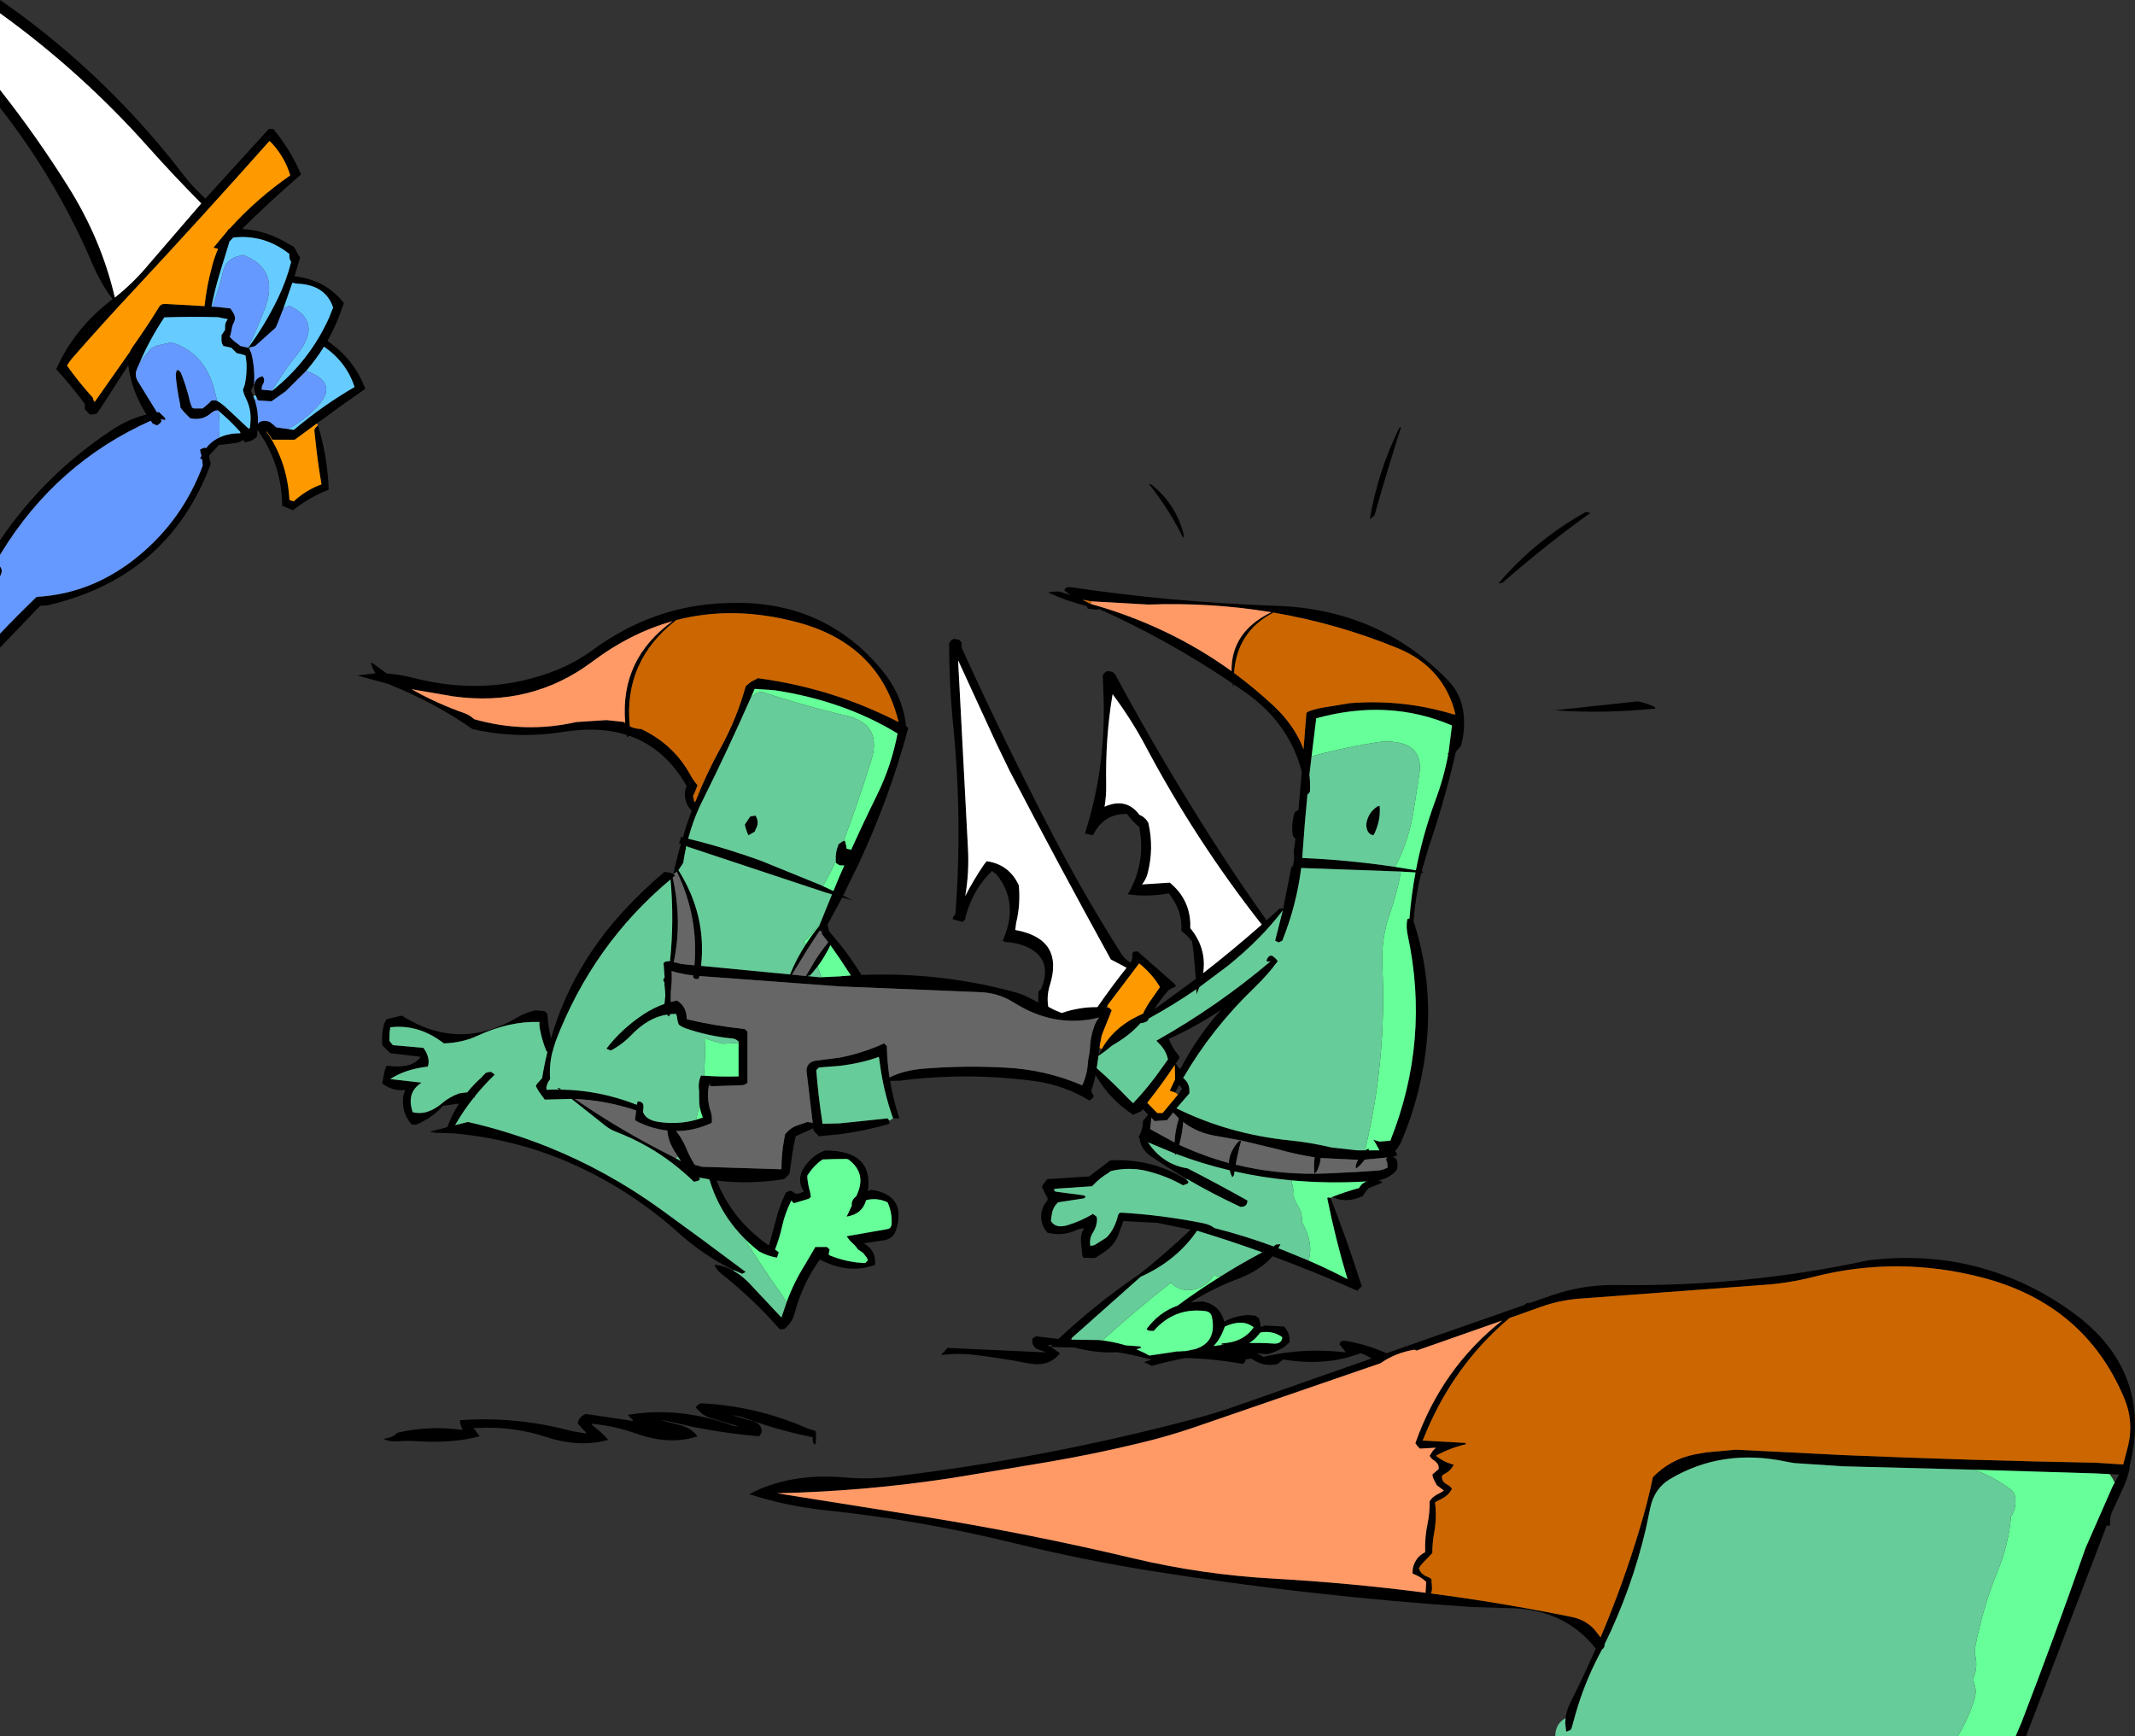 <?xml version="1.0" encoding="UTF-8" standalone="no"?>
<svg xmlns:xlink="http://www.w3.org/1999/xlink" height="486.05px" width="597.65px" xmlns="http://www.w3.org/2000/svg">
  <rect width="100%" height="100%" fill="#333333" stroke="none"/>
  <g transform="matrix(1.0, 0.0, 0.0, 1.0, 3.0, 1.1)">
    <path d="M-3.0 2.6 L-3.0 -1.1 Q2.0 2.3 6.8 6.05 30.3 24.3 48.3 47.8 50.5 50.7 53.2 53.25 L54.5 54.5 72.25 35.0 73.0 35.0 73.5 35.0 Q78.05 40.5 80.95 47.0 L81.25 47.75 Q72.85 55.0 64.75 63.0 71.65 63.4 77.8 67.2 L79.25 68.0 79.7 68.75 80.5 70.25 81.0 71.0 79.45 76.25 79.5 76.25 Q87.8 77.25 92.7 83.05 L93.25 83.75 Q91.45 89.35 88.65 94.35 95.8 99.2 98.95 107.0 L99.25 107.75 Q92.55 112.4 85.7 117.45 L79.5 122.0 73.25 122.0 72.25 120.5 71.75 119.75 71.6 119.7 71.65 119.8 Q77.15 127.75 77.95 137.75 L78.0 138.5 Q78.0 138.85 78.15 138.95 L79.25 139.25 Q82.6 136.1 87.0 134.5 85.9 128.15 85.25 121.75 L85.0 119.5 Q85.0 119.1 85.15 118.85 85.5 118.35 86.0 118.0 88.45 125.85 88.95 134.5 L89.0 136.0 Q83.7 138.05 79.0 141.75 L76.0 140.5 Q75.85 128.8 69.15 119.35 L69.1 119.2 69.05 119.35 69.0 121.0 68.4 121.65 67.2 122.35 65.5 122.75 65.1 122.0 Q64.3 122.85 62.0 123.05 L58.25 123.5 55.7 126.25 55.5 126.5 55.8 128.0 56.0 128.75 Q44.2 160.6 10.15 168.4 L8.25 168.5 -3.0 180.2 -3.0 176.3 Q1.95 171.1 7.25 166.0 23.3 165.1 36.3 154.1 48.25 144.05 53.75 129.25 L53.6 127.55 53.0 127.25 53.4 126.5 53.1 125.45 53.0 124.75 54.0 124.3 54.5 124.25 54.65 124.45 54.65 124.4 Q56.15 122.45 58.3 121.45 60.8 120.2 64.25 120.2 L64.55 120.2 64.2 119.75 63.5 119.0 Q61.0 116.3 58.2 113.95 L58.0 113.75 57.05 113.9 56.2 114.45 Q53.7 116.75 50.25 116.0 L49.5 115.25 48.75 114.5 48.05 113.7 47.5 113.0 47.45 112.25 47.3 111.5 Q46.6 108.1 46.25 104.7 46.1 103.6 46.5 102.5 L47.15 102.65 47.65 103.3 Q49.25 107.25 50.2 111.45 L50.75 113.0 51.25 113.25 53.75 113.25 54.7 112.45 55.5 111.75 56.25 111.0 57.5 111.0 57.55 111.05 57.8 111.2 57.8 111.15 58.75 111.75 59.85 112.6 66.65 118.95 67.0 119.25 67.0 118.5 67.05 117.75 Q67.55 113.75 65.8 110.35 65.25 109.25 65.0 108.0 L65.3 107.25 65.55 106.45 Q66.15 103.55 66.0 100.5 L65.75 98.5 65.45 98.3 63.25 97.75 62.5 97.0 62.0 96.5 61.75 96.25 59.5 95.75 59.1 94.95 59.0 94.25 59.0 93.5 59.0 92.75 59.5 92.0 60.0 91.25 60.0 90.5 60.05 89.75 Q60.1 89.35 60.3 89.0 L60.75 88.25 58.0 87.7 Q50.5 87.5 43.0 87.75 38.8 94.05 35.95 100.8 L35.75 101.25 35.3 102.3 Q34.55 104.1 35.75 105.9 L40.95 114.35 41.5 114.25 43.25 115.95 43.25 116.5 42.0 116.25 42.25 116.75 41.85 117.35 41.0 118.0 39.75 117.5 39.2 116.7 Q12.8 128.5 -2.6 153.6 L-3.0 154.25 -3.0 150.15 Q9.6 131.55 28.75 119.0 33.05 116.2 38.0 114.95 33.85 108.4 32.9 101.15 L25.15 113.2 24.0 114.75 22.25 115.0 20.75 113.5 20.75 112.75 20.75 112.0 Q16.95 106.9 12.75 102.25 17.7 90.95 28.25 82.85 L28.55 82.65 Q25.35 78.55 22.9 72.85 12.9 49.35 -3.0 29.05 L-3.0 24.05 Q7.3 37.1 16.15 51.25 25.4 66.0 29.15 82.2 34.4 78.05 38.65 72.9 L53.35 55.85 53.4 55.75 53.25 55.75 Q45.7 48.15 38.3 39.85 19.7 19.0 -3.0 2.6 M-3.0 160.3 L-3.0 157.5 Q-2.15 158.5 -2.8 159.85 L-3.0 160.3 M389.2 118.5 Q385.5 130.0 381.95 142.5 L381.7 143.25 380.45 144.25 Q382.7 130.95 388.6 118.9 388.7 118.6 389.2 118.5 M328.2 149.5 Q324.5 141.85 318.65 134.4 L319.25 134.5 Q326.35 140.15 328.4 148.8 L328.2 149.5 M185.5 243.5 L185.9 241.85 185.75 241.6 185.95 241.6 Q186.65 238.35 187.6 235.2 L187.1 235.0 187.65 233.2 188.15 233.35 Q189.25 229.55 190.65 225.8 L190.7 225.7 190.5 225.75 Q188.75 223.85 188.7 221.25 188.7 220.05 189.25 219.0 183.2 208.4 173.2 204.9 L172.5 205.25 172.4 204.65 Q165.7 202.5 157.3 203.45 L153.95 203.9 Q141.5 205.8 129.25 203.0 118.95 195.8 106.9 190.9 L105.8 190.4 97.0 188.0 102.15 187.4 Q101.2 186.1 100.85 184.5 L101.25 184.5 105.25 187.45 Q108.9 187.7 112.8 188.7 133.75 194.1 152.9 186.45 158.25 184.3 162.95 180.85 179.85 168.45 200.0 167.75 218.45 166.85 232.0 175.75 238.55 180.0 243.95 186.6 249.65 193.5 250.65 202.2 L251.25 202.75 Q246.05 222.1 237.4 240.65 L233.0 249.65 235.75 251.0 232.75 250.15 232.0 251.55 228.65 257.75 228.9 258.75 229.0 259.5 232.0 263.1 Q235.35 267.3 238.15 271.85 260.3 270.95 281.4 276.75 283.5 277.35 285.4 278.4 L287.65 279.55 287.65 278.0 287.7 276.5 288.45 275.75 Q291.95 267.25 284.15 263.85 281.45 262.75 278.25 262.6 L277.7 262.25 Q282.4 251.65 275.95 243.7 L274.7 242.75 Q269.45 247.7 267.3 255.5 L267.2 256.25 266.45 257.0 263.7 256.25 Q263.7 255.85 263.85 255.55 L264.45 254.75 Q266.45 228.55 263.85 202.25 262.7 190.7 262.7 179.0 L263.1 178.35 Q263.45 178.0 263.95 177.75 L265.45 178.0 266.2 178.75 266.2 179.5 266.2 180.25 Q278.25 206.75 291.8 232.8 300.7 249.9 310.95 266.0 311.7 267.25 313.1 268.15 L313.45 268.45 Q314.2 267.25 313.95 265.75 L314.3 265.4 314.95 265.25 315.45 265.25 325.85 274.4 326.2 275.0 324.2 276.0 Q321.95 278.5 320.15 281.45 L331.75 272.95 331.1 265.5 330.7 262.5 Q329.45 260.8 327.7 259.5 328.0 254.6 325.25 250.5 L324.2 249.0 Q318.15 250.1 312.7 249.25 317.05 242.0 316.35 233.5 L315.95 230.5 Q314.0 228.85 312.45 226.75 305.9 226.65 302.95 232.75 L300.7 232.25 Q306.45 214.45 305.95 194.75 L305.7 188.0 306.1 187.35 306.95 186.75 308.45 187.0 309.2 187.75 Q322.8 213.05 338.7 237.65 345.0 247.35 351.55 256.55 L354.95 253.5 355.2 253.25 355.95 253.25 356.2 253.25 358.45 241.85 358.95 241.25 359.2 239.75 Q359.35 238.55 359.15 237.45 L359.65 233.7 358.95 233.0 Q358.35 229.7 359.45 226.25 L360.5 225.65 360.55 224.8 361.4 215.0 Q357.95 201.3 345.3 192.5 L342.35 190.5 342.2 191.25 342.05 190.25 Q323.85 177.95 304.55 169.35 L304.45 169.5 304.0 169.6 301.45 169.25 301.35 168.8 300.95 168.5 Q295.2 167.05 290.45 164.75 L291.0 164.6 292.95 164.5 293.45 164.5 296.7 165.5 294.95 164.25 295.15 163.7 Q295.45 163.35 296.0 163.3 L296.45 163.25 Q324.95 167.5 354.2 168.5 383.2 169.45 402.45 189.5 406.1 193.35 406.7 198.75 407.2 203.4 405.95 207.75 L404.7 209.2 404.55 209.35 Q401.45 222.9 396.9 236.2 L394.95 242.85 395.15 242.85 395.45 243.25 394.85 243.25 Q393.25 249.75 392.7 256.5 L392.65 256.65 Q399.45 277.4 395.05 299.65 393.15 309.35 389.35 318.3 388.7 319.75 387.7 321.0 L387.45 321.0 388.0 321.8 387.95 322.5 386.9 322.7 387.95 323.5 Q388.35 324.55 388.15 325.7 L387.95 326.5 Q386.15 328.5 383.7 329.15 L382.85 329.35 383.4 329.5 383.95 330.0 380.2 331.5 379.5 332.25 378.45 333.75 Q373.85 335.9 369.95 334.0 373.4 332.6 377.45 331.5 378.15 330.15 379.55 329.65 368.85 330.3 358.5 329.35 350.4 328.6 342.6 326.85 L342.4 327.95 341.95 328.5 Q341.45 327.5 341.25 326.55 333.6 324.75 326.2 321.95 L325.95 322.25 325.9 321.85 318.35 318.7 Q322.45 324.9 329.45 326.0 338.1 330.45 346.2 335.0 346.15 336.9 344.2 336.75 336.45 333.15 329.25 328.95 324.1 325.95 319.25 322.65 316.35 320.7 316.0 317.6 L315.7 317.25 315.95 316.85 315.95 316.75 316.0 316.75 Q316.95 314.95 316.95 312.75 L318.4 310.95 316.9 309.4 316.45 310.0 314.2 311.0 Q307.65 306.7 303.75 300.0 L303.7 299.9 303.65 300.0 Q303.25 302.1 302.45 304.25 L302.75 304.95 303.2 305.75 302.85 306.35 301.95 307.0 Q295.0 302.75 286.9 301.6 267.9 299.0 248.9 301.45 L246.15 301.5 Q247.0 306.45 248.5 311.25 L248.75 312.0 247.0 312.0 Q244.15 304.05 243.15 295.5 L243.0 294.75 242.95 294.8 Q238.2 296.55 232.0 297.3 L226.25 297.75 225.5 298.5 Q226.05 305.65 227.15 312.75 L227.25 313.5 232.0 313.4 245.5 312.0 245.95 312.65 246.0 312.8 246.0 313.5 Q239.25 315.5 232.0 316.45 L226.25 317.0 224.75 315.5 224.7 314.75 221.25 316.3 219.75 317.0 219.1 320.0 218.85 321.55 218.0 327.5 217.4 328.15 216.5 329.0 Q206.85 330.55 197.6 329.4 201.95 340.45 212.25 347.6 L214.15 340.65 Q215.1 336.8 216.75 333.25 216.85 332.85 217.1 332.7 217.75 332.35 218.5 332.25 L219.5 333.0 220.25 333.1 220.95 332.95 222.0 332.5 Q220.6 330.25 221.1 328.05 221.35 326.9 222.05 325.8 224.45 322.2 228.0 321.0 241.55 320.95 239.95 332.4 L240.95 332.0 Q250.9 333.5 247.8 343.35 247.1 345.5 244.85 346.05 L238.7 347.0 Q240.75 347.95 241.55 349.95 242.1 351.4 241.95 353.0 234.6 355.75 226.5 351.5 221.6 358.35 219.45 366.55 218.7 369.3 216.5 371.0 L215.25 371.0 Q207.8 362.5 199.0 355.55 197.6 354.45 197.0 353.0 199.75 353.2 202.35 354.7 205.0 356.15 207.5 358.95 L215.75 367.75 217.2 363.45 Q219.2 358.0 222.25 353.1 L225.25 348.0 228.5 348.0 229.25 348.75 229.05 349.5 229.0 350.25 Q234.0 352.35 239.2 352.5 L239.95 351.75 239.65 351.0 238.6 349.65 237.25 348.75 236.25 347.5 Q234.85 346.3 234.0 345.0 L245.4 343.0 Q246.5 342.85 246.6 341.45 246.75 338.3 245.45 335.5 242.5 334.1 239.45 334.9 238.4 338.8 234.0 339.5 L235.45 336.45 Q235.25 334.85 236.7 333.8 L236.85 333.45 Q239.7 327.35 234.5 323.5 L234.0 323.35 Q230.6 323.35 227.25 323.5 L226.25 324.25 Q224.3 325.9 223.0 328.0 L223.0 328.75 Q223.2 330.65 223.75 332.55 L224.0 334.0 223.4 334.5 219.25 335.75 218.5 335.0 218.35 335.35 Q216.75 338.55 215.95 342.15 215.2 345.55 213.95 348.75 L214.15 348.85 215.0 349.5 214.5 351.0 Q211.9 350.55 209.5 349.25 199.25 341.25 195.55 329.1 L195.45 329.05 192.65 328.55 193.0 329.0 192.4 329.5 191.25 329.75 Q185.4 324.05 178.4 320.0 174.0 317.5 169.2 315.65 167.75 315.1 166.45 314.05 L157.0 306.55 149.5 306.75 147.9 304.55 147.0 303.0 Q147.1 302.6 147.35 302.3 L148.75 300.75 Q149.35 297.0 150.25 293.35 L150.0 293.25 Q148.8 290.4 148.2 287.3 147.95 286.15 148.0 285.0 139.5 284.75 130.6 288.9 126.35 290.85 121.25 291.0 114.2 285.55 106.25 286.5 L106.05 288.0 106.0 290.25 106.5 290.95 107.0 291.5 115.5 292.25 Q116.55 293.55 116.9 295.25 117.15 296.4 116.75 297.5 110.35 298.25 106.25 301.0 L115.0 302.0 Q111.3 304.35 112.1 308.7 L112.5 310.25 Q116.6 311.35 120.95 307.6 122.85 306.0 125.55 305.0 L127.8 304.7 Q129.55 302.55 131.65 300.65 L133.0 299.25 134.0 299.0 134.5 299.0 135.5 299.75 Q132.5 302.65 129.9 305.85 L130.0 306.0 129.6 306.25 Q126.7 309.85 124.4 313.9 L128.0 313.0 Q139.55 315.65 150.4 320.0 166.95 326.65 181.75 337.3 193.85 346.05 205.75 355.0 L204.75 355.5 202.45 354.5 Q194.2 350.55 187.1 344.2 181.75 339.35 175.75 335.2 160.8 324.85 144.25 320.0 134.45 317.15 124.15 316.2 L119.2 316.05 117.25 315.75 122.2 314.45 Q123.5 310.95 125.5 307.85 L121.0 308.5 Q117.85 311.95 113.5 313.75 L112.25 313.75 Q109.45 310.55 109.85 306.2 109.95 305.05 110.5 304.0 107.2 304.55 104.0 302.25 L104.55 299.25 Q104.75 298.2 105.25 297.25 112.45 298.25 114.75 294.75 L106.25 293.75 105.5 293.0 104.0 291.5 Q103.8 288.8 104.35 286.25 104.6 285.15 105.25 284.25 L108.0 283.55 109.5 283.25 Q125.5 293.35 141.7 283.8 144.4 282.25 147.0 281.75 L149.5 282.0 150.25 282.75 Q150.4 286.15 151.25 289.6 156.95 269.8 171.6 253.9 177.2 247.85 183.0 243.0 184.25 243.1 185.4 243.5 L185.5 243.55 186.0 244.0 185.3 244.6 Q188.05 256.75 185.6 268.25 L186.15 268.4 186.5 268.45 186.85 268.55 187.5 268.7 187.9 268.8 191.4 269.15 Q192.55 255.6 186.55 243.1 L186.45 242.95 186.05 243.3 185.5 243.5 M369.45 334.25 Q374.1 346.1 377.95 358.25 L378.2 359.0 376.95 360.25 Q365.3 355.05 353.25 350.6 349.8 354.55 343.5 356.95 336.55 359.55 330.3 363.5 L333.7 363.25 Q338.55 364.25 339.7 368.95 342.45 367.35 345.95 367.1 L345.95 367.0 348.45 367.25 349.45 368.0 349.8 369.5 349.9 370.45 350.95 370.0 356.45 370.25 357.0 370.95 Q358.2 372.65 357.95 374.75 L356.55 375.95 Q354.4 377.3 351.95 378.0 L348.8 377.8 Q349.75 378.2 350.7 378.75 L352.05 378.45 Q362.35 376.25 373.15 377.45 L373.45 377.5 373.7 377.5 373.55 377.2 373.5 377.2 373.2 376.75 371.95 375.25 372.15 374.65 372.95 374.25 373.45 374.25 Q379.75 375.3 385.1 377.75 L423.55 364.3 424.55 363.65 425.2 363.5 424.65 363.9 431.4 361.55 Q440.05 358.55 449.2 358.65 485.45 359.2 519.95 351.75 550.9 347.95 576.2 365.6 598.95 381.5 593.65 407.05 L593.1 409.6 593.2 409.7 Q592.55 413.1 590.95 416.25 L588.5 421.6 Q587.45 423.65 587.7 425.95 L587.15 426.1 586.8 425.9 586.75 425.95 571.15 466.7 564.15 484.95 561.25 484.95 562.5 482.0 562.85 481.2 Q572.05 457.35 580.5 433.15 L580.6 432.85 580.8 432.3 588.35 415.1 588.95 414.0 588.95 413.95 590.2 411.7 587.55 411.6 583.7 411.4 549.5 410.35 549.45 410.35 512.7 409.4 499.2 408.5 497.0 408.1 Q479.05 404.3 464.45 413.0 460.05 415.65 458.95 421.1 L457.75 426.8 Q453.8 443.7 446.1 459.4 L446.2 459.7 445.85 460.35 445.45 460.7 444.55 462.4 Q440.5 470.2 438.1 478.55 L437.1 482.15 436.95 482.7 436.6 483.25 435.45 483.7 435.4 483.55 435.15 481.3 435.25 479.9 Q435.5 477.7 436.65 475.45 L437.0 474.75 Q440.55 467.65 443.7 460.45 434.8 449.05 418.7 449.1 L408.95 448.8 Q364.0 445.8 319.6 438.75 300.15 435.65 281.05 430.95 255.05 424.55 228.45 421.75 217.05 420.55 206.75 417.2 218.15 411.15 233.8 412.55 240.35 413.1 246.95 412.3 289.45 407.2 330.8 396.25 337.35 394.55 343.8 392.25 L374.85 381.35 378.75 380.0 380.95 379.2 379.4 378.35 377.95 377.75 374.0 379.0 Q365.75 381.1 356.2 379.5 L355.25 380.25 354.7 380.75 Q350.95 381.7 347.7 379.5 L347.2 379.25 345.7 379.5 345.55 380.15 344.95 380.75 Q337.0 379.3 328.85 379.1 324.15 379.95 319.45 381.3 L317.25 380.25 319.3 379.55 Q314.55 378.25 309.7 377.45 303.9 377.8 297.8 376.15 L291.65 376.0 291.15 376.0 291.65 376.3 293.7 377.75 Q290.7 381.75 284.7 380.55 276.85 379.0 268.8 378.1 264.65 377.7 260.45 378.25 L261.05 377.55 261.9 376.65 262.2 376.25 288.2 377.45 289.7 377.5 Q289.05 377.15 288.4 376.95 L288.35 376.95 288.2 376.9 Q286.05 376.3 286.0 374.5 L285.95 373.75 286.3 373.4 286.95 373.1 286.95 373.0 293.3 373.75 Q303.55 364.15 315.15 356.15 L315.55 355.95 Q323.1 350.0 330.3 343.15 L321.05 341.25 311.45 340.75 310.4 343.65 Q309.25 347.6 305.5 349.8 L303.7 351.0 302.95 351.1 300.2 351.0 299.95 350.2 299.6 346.5 Q299.45 344.45 300.45 342.75 299.2 342.85 298.15 343.35 294.35 345.05 290.2 344.0 L289.55 343.15 Q288.45 341.5 288.45 339.5 288.5 336.85 290.2 335.0 L290.25 334.35 289.35 332.65 288.7 331.25 288.9 330.6 290.2 329.0 301.95 328.25 302.8 327.55 306.75 324.55 Q307.5 323.9 307.95 323.75 319.35 323.15 329.1 329.15 L329.7 329.75 329.55 330.2 328.2 330.75 Q323.3 328.0 317.9 326.7 313.05 325.55 307.95 326.75 L307.15 327.35 Q304.95 328.65 303.2 330.5 L302.7 331.0 292.4 331.7 291.7 331.75 292.05 332.1 292.45 332.5 300.4 333.55 300.95 334.0 300.4 334.4 293.2 335.5 292.5 336.25 Q291.75 337.25 291.5 338.5 L291.25 340.0 291.2 340.75 Q292.5 342.9 295.85 341.9 299.6 340.75 302.95 338.75 L303.95 339.5 304.1 340.25 Q304.05 342.25 302.95 343.95 301.9 345.55 302.2 347.55 L302.2 347.75 302.9 347.6 302.95 347.6 303.5 347.4 Q305.1 346.35 306.75 345.35 309.0 343.1 310.0 339.1 310.2 338.35 310.95 338.4 322.15 339.05 333.3 341.25 L333.45 341.25 333.45 341.3 333.8 341.35 Q335.8 341.75 336.95 342.7 345.4 344.85 353.55 347.85 L353.95 347.5 354.25 347.3 354.95 347.25 355.45 347.25 354.85 348.35 355.45 348.6 356.0 348.8 363.3 351.8 Q368.8 354.2 374.2 357.0 370.85 345.85 368.55 334.4 368.5 334.0 369.45 334.25 M404.4 198.8 L403.8 196.6 Q399.95 185.1 388.1 180.3 371.2 173.4 353.45 170.4 343.25 175.7 342.45 187.3 348.1 191.5 353.35 196.35 359.35 201.9 361.9 208.65 L362.7 198.5 Q362.95 198.25 363.25 198.1 365.05 197.4 367.0 197.05 L374.95 195.75 Q389.85 194.6 403.9 198.9 L404.5 199.1 404.4 198.8 M302.4 168.0 Q324.15 174.1 341.75 186.8 341.6 175.75 352.9 170.3 336.05 167.5 318.45 168.15 L302.5 167.25 300.3 166.85 299.8 166.75 300.25 166.95 302.4 168.0 M442.2 142.5 Q430.45 150.9 418.5 161.25 L417.7 162.0 416.45 162.25 Q426.25 150.7 439.65 142.95 L440.95 142.25 442.2 142.5 M460.1 196.75 L460.45 197.25 Q446.05 198.75 432.2 197.75 L455.45 195.25 Q457.9 195.75 460.1 196.75 M387.55 241.6 L393.35 242.55 Q395.25 232.65 398.8 223.0 401.2 216.6 402.4 210.1 L402.2 210.0 402.5 209.6 403.45 202.0 Q385.7 194.4 365.45 200.0 L364.15 210.65 363.55 215.75 Q363.8 218.05 363.7 220.5 L363.35 221.05 363.0 221.3 Q362.2 229.4 361.65 237.5 L361.55 239.1 Q374.6 239.65 387.55 241.6 M382.6 224.65 L383.2 224.5 Q383.55 228.15 381.9 231.95 L381.45 232.75 Q379.55 232.4 379.45 229.75 379.85 226.45 382.6 224.65 M379.1 320.95 L379.3 320.95 379.6 320.65 380.2 320.5 380.15 320.95 383.15 320.95 381.95 318.75 381.45 318.0 383.2 318.5 386.2 318.25 Q397.4 290.1 391.05 260.65 390.55 258.35 390.95 256.25 L391.25 256.1 391.55 256.05 Q392.05 249.55 393.25 243.15 L389.15 242.9 361.25 241.9 Q359.9 252.45 355.95 262.25 L354.95 262.75 353.95 262.25 356.1 253.75 Q350.0 261.8 340.7 269.3 L332.75 275.25 331.95 277.25 331.9 275.85 Q325.4 280.3 318.65 284.0 L318.2 284.75 Q317.35 285.25 316.45 285.35 L316.3 285.3 Q313.3 288.75 308.4 291.55 L306.4 293.15 304.5 294.5 304.0 297.95 Q308.4 301.8 312.8 306.4 L314.2 307.75 Q318.55 303.2 322.3 297.8 L323.95 295.5 Q323.4 292.85 321.3 290.9 L320.7 290.25 Q337.85 280.6 352.7 268.0 350.9 268.5 351.95 266.95 352.4 266.25 353.2 266.5 L354.15 267.3 354.7 268.0 354.4 268.35 Q352.15 271.5 348.0 275.55 336.25 286.85 328.2 300.7 329.95 302.05 329.95 304.25 L329.95 305.0 326.35 309.15 326.3 309.25 326.45 309.25 Q341.15 316.45 357.95 318.15 363.9 318.75 369.75 320.15 L376.95 320.95 379.1 320.95 M330.2 258.75 Q334.85 264.4 333.8 271.35 342.2 264.8 350.2 257.75 331.6 234.1 317.45 207.35 313.5 200.0 308.45 193.25 306.4 205.25 306.65 218.75 306.7 221.75 306.2 224.75 312.25 222.05 315.95 227.0 317.6 227.7 318.45 229.25 320.1 236.35 318.25 243.45 317.8 245.1 316.7 246.5 L324.45 246.0 Q329.85 250.4 330.2 257.25 L330.2 258.75 M327.2 295.0 L326.0 296.85 326.2 296.75 326.6 297.4 327.4 298.2 Q332.15 289.05 338.85 281.6 332.0 286.2 324.2 289.75 325.1 292.15 326.85 294.3 L327.2 295.0 M376.75 325.95 L376.45 325.75 Q376.6 324.6 377.15 323.6 L366.7 323.1 Q366.55 325.0 365.55 326.9 L364.95 327.5 368.75 327.4 376.8 327.0 382.65 326.6 Q384.1 326.5 385.45 325.75 L385.3 324.25 384.95 323.5 385.35 322.95 379.0 323.55 Q378.15 324.85 376.75 325.95 M365.0 322.9 Q359.85 322.1 354.7 320.65 L344.5 318.2 337.9 317.0 Q332.2 316.15 328.2 313.0 328.0 316.15 327.1 319.4 333.85 322.55 341.0 324.5 341.1 321.45 343.6 318.55 343.85 318.25 344.45 318.25 343.55 321.4 342.9 324.95 353.45 327.55 364.95 327.5 364.7 325.4 365.0 322.9 M325.95 304.75 L324.45 304.25 325.95 301.05 325.85 297.05 Q322.45 302.15 318.6 307.05 L318.15 307.65 320.95 310.5 322.45 310.5 326.75 305.35 327.95 303.75 327.1 302.65 325.95 304.75 M327.0 312.0 L325.4 310.35 323.7 312.5 320.2 312.75 319.3 311.8 319.05 314.25 318.95 315.0 325.8 318.75 Q325.9 315.45 327.0 312.0 M304.6 374.05 Q308.55 374.45 312.15 375.55 L316.2 375.85 316.45 376.25 315.1 376.65 Q316.95 377.4 318.75 378.4 L326.15 377.3 326.2 377.25 326.9 377.25 328.45 377.15 328.5 377.15 328.8 377.15 331.55 376.6 Q337.7 374.7 336.25 367.6 335.95 366.15 334.4 365.95 325.8 364.85 319.95 371.5 L318.55 371.45 317.95 371.0 Q321.45 366.25 326.6 364.45 332.4 360.15 338.6 356.3 344.3 352.7 350.35 349.5 341.3 346.25 332.1 343.45 326.4 351.8 316.3 356.35 L297.0 373.5 296.45 374.0 297.05 373.95 304.6 374.05 M339.0 375.45 L339.85 375.35 338.95 375.0 Q345.0 374.75 347.95 370.5 344.8 368.0 339.85 370.3 338.7 373.7 336.7 375.75 L338.05 375.55 339.0 375.45 M346.7 374.9 Q350.05 374.8 353.5 375.05 355.85 375.2 355.95 373.25 353.2 371.3 349.8 371.95 348.35 373.9 346.7 374.9 M396.1 444.1 L396.1 443.95 396.2 442.45 396.2 441.7 Q394.6 440.25 392.45 439.45 392.25 437.5 393.5 435.55 394.35 434.25 395.95 433.45 395.8 429.3 396.65 425.3 397.25 422.4 397.2 419.2 398.15 417.7 400.15 416.85 L401.2 416.2 399.2 414.7 398.45 413.25 398.1 412.45 397.95 411.7 399.7 410.2 Q400.0 408.75 398.2 407.6 397.6 407.2 397.2 406.45 L398.1 405.05 398.95 404.2 394.45 404.45 393.75 403.7 393.2 402.95 Q400.6 381.95 417.5 368.6 L393.55 377.0 392.95 376.75 Q387.55 377.65 383.45 380.55 L330.7 398.7 Q323.6 401.1 316.25 402.85 303.7 405.9 290.95 408.1 L263.95 412.6 Q239.35 416.4 214.5 416.95 L256.85 423.7 Q285.75 428.4 314.15 435.15 333.55 439.75 353.5 440.85 374.9 442.05 396.0 444.8 L396.15 444.8 Q396.05 444.5 396.1 444.1 M438.8 362.5 Q433.45 362.95 428.4 364.75 L419.55 367.9 Q403.6 381.3 395.45 401.7 L395.2 402.2 407.2 402.85 407.45 403.2 Q402.8 404.3 398.95 406.45 401.2 408.25 403.95 408.95 403.25 410.4 401.95 411.2 L400.7 411.95 Q400.35 413.65 402.25 414.6 402.95 414.95 403.45 415.7 402.5 417.65 400.0 418.8 L398.7 419.45 Q399.25 423.7 398.5 427.8 397.95 430.7 397.95 433.7 L395.15 436.6 Q394.6 437.2 394.2 437.95 394.65 439.7 396.9 440.45 L397.7 440.95 397.85 443.2 Q397.95 444.2 397.55 445.0 417.4 447.6 437.05 451.6 440.6 452.3 443.2 454.95 L445.05 457.3 Q451.4 442.3 456.05 426.7 458.2 419.65 459.7 412.45 464.5 407.5 471.25 406.1 L474.7 405.5 477.45 405.25 482.95 404.75 512.75 406.25 Q548.2 407.75 583.7 408.4 L591.35 408.9 592.8 403.3 Q594.3 396.6 591.6 390.25 580.55 364.0 551.85 356.55 528.2 350.4 504.75 356.35 497.95 358.1 490.95 358.6 L438.8 362.5 M172.0 201.0 Q170.6 183.35 185.3 172.8 173.6 176.05 162.85 184.1 145.8 196.9 123.85 193.85 L112.2 191.85 Q119.25 195.85 127.1 198.6 128.55 199.15 129.75 200.25 143.95 204.3 158.3 201.05 L166.75 200.5 171.5 201.0 172.0 201.45 172.0 201.0 M191.65 223.35 Q194.65 215.65 198.75 208.25 203.3 199.95 205.75 191.0 L207.35 189.7 208.95 188.9 209.0 188.75 Q220.85 190.3 232.0 194.05 240.45 196.9 248.55 201.05 244.75 185.5 232.0 177.95 226.8 174.85 220.15 173.1 202.3 168.35 186.3 172.5 171.45 184.0 173.3 202.25 174.75 202.95 176.5 203.0 185.55 207.3 190.2 215.75 191.05 217.35 192.25 218.75 L191.7 220.2 191.0 221.75 191.3 223.2 191.45 223.75 191.65 223.35 M233.15 234.35 L233.5 234.25 233.9 235.75 234.0 236.5 235.1 236.75 235.25 236.85 Q238.7 229.2 242.4 221.7 246.55 213.3 248.25 204.25 240.65 199.6 232.0 196.6 223.45 193.6 213.9 192.15 L208.25 191.75 207.15 194.3 Q200.75 208.8 193.7 222.95 191.1 228.15 189.65 233.7 196.0 235.25 202.45 237.3 L202.9 237.45 203.75 237.75 204.4 237.95 205.25 238.2 205.95 238.45 206.65 238.7 207.4 238.95 208.15 239.2 210.2 239.95 226.55 246.6 230.3 248.35 232.0 244.25 233.35 241.2 232.0 241.15 231.0 240.5 230.95 239.9 Q230.8 237.5 231.75 235.25 L232.0 235.05 233.05 234.35 233.15 234.35 M73.0 108.25 L73.25 108.25 Q83.55 100.05 89.05 88.0 L90.25 85.0 Q88.1 78.55 80.0 78.3 L78.85 78.05 76.3 85.35 75.9 86.35 74.75 89.3 74.6 89.65 74.35 90.25 74.25 90.4 74.1 90.7 68.4 95.8 66.8 96.2 66.5 96.25 67.0 97.0 67.35 97.8 Q68.35 101.75 68.15 106.0 L68.1 106.55 67.25 108.25 67.55 108.95 67.9 109.8 68.35 110.95 68.45 111.25 Q69.35 114.25 69.2 117.5 70.3 116.25 72.5 117.0 L73.45 117.75 74.25 118.5 74.75 118.6 75.75 118.75 77.6 119.0 79.25 119.25 Q87.3 112.45 96.25 107.25 94.0 100.3 87.7 95.95 85.5 99.5 82.7 102.75 L76.95 108.45 73.0 111.25 69.25 111.0 69.15 110.85 68.95 110.5 68.55 109.55 68.2 107.95 68.2 106.55 Q68.5 104.65 70.5 104.25 71.35 105.25 70.55 106.55 70.35 106.85 70.3 107.25 L70.25 108.0 73.0 108.25 M66.4 96.25 L66.5 96.25 Q71.25 89.75 74.8 82.4 77.15 77.55 78.5 72.25 L78.1 71.45 78.0 70.75 78.0 70.0 Q71.0 64.45 62.3 65.4 L61.25 66.5 58.6 75.15 Q57.15 79.9 56.2 84.75 L57.2 84.8 58.0 84.85 61.5 85.25 62.0 86.0 62.45 86.75 62.75 87.5 62.8 88.2 62.55 89.0 Q61.95 90.05 61.85 91.2 L61.5 92.75 Q61.25 93.1 61.35 93.25 L62.45 94.35 64.0 95.5 64.25 95.75 66.4 96.25 M72.4 38.4 Q53.8 59.35 34.15 80.45 25.65 89.55 17.6 98.75 16.6 99.85 15.75 101.25 18.85 105.65 23.0 110.25 L23.2 111.0 23.25 111.75 23.6 111.3 33.35 97.4 Q33.65 96.7 34.1 96.05 38.1 90.45 41.75 84.5 L42.3 84.1 43.0 84.0 43.5 84.0 54.25 84.6 Q54.85 79.0 56.35 73.5 57.05 70.85 58.05 68.55 L56.75 68.25 60.5 63.75 61.0 63.0 61.2 63.0 Q68.75 54.6 78.25 48.0 76.75 42.95 73.05 38.95 L72.5 38.25 72.4 38.4 M203.75 290.85 L203.75 290.5 Q203.0 289.75 202.15 289.65 195.6 289.05 189.1 286.85 188.0 286.5 187.0 285.75 186.6 284.65 186.5 283.5 L186.25 282.75 184.65 282.8 184.25 283.5 183.7 282.95 Q178.45 283.75 173.7 288.7 171.15 291.35 168.0 293.0 L166.75 292.5 Q170.95 286.95 177.25 282.8 180.0 281.0 183.0 279.95 L183.1 278.95 183.25 277.5 183.2 276.75 183.0 274.5 183.0 273.95 Q182.35 273.1 183.05 272.6 L182.8 269.2 182.75 268.5 183.3 268.1 184.0 268.0 184.55 268.0 Q185.75 256.65 184.7 245.1 162.95 263.3 152.6 290.25 L151.8 292.8 151.75 293.25 151.65 293.35 Q150.7 297.05 151.0 301.0 L150.5 301.75 Q150.1 302.5 149.95 303.3 L150.0 304.0 Q151.8 303.9 153.55 303.95 L153.0 303.5 153.5 303.5 154.1 303.95 Q164.8 304.1 175.15 308.15 L175.25 308.2 175.5 307.25 Q177.5 307.2 177.05 309.5 L177.0 310.25 Q177.9 312.4 180.9 312.9 L181.2 312.95 181.4 313.0 Q186.85 313.8 191.85 312.4 L193.75 311.75 Q192.95 309.85 192.75 307.9 L192.7 305.0 192.7 304.25 Q192.35 301.85 193.25 300.0 L193.7 300.05 194.05 300.05 Q198.75 300.4 203.75 300.25 L203.75 293.5 203.75 292.75 203.75 290.85 M312.2 269.75 L307.95 267.5 Q293.5 241.3 279.6 214.65 L275.8 206.8 265.2 183.75 267.95 236.25 Q268.35 243.1 267.2 249.75 269.5 245.25 272.55 240.8 L273.2 240.0 Q279.5 240.9 282.2 246.75 282.7 252.15 281.45 257.3 L281.2 259.25 Q295.0 261.75 290.85 274.85 289.95 277.8 290.45 280.75 L291.95 281.55 294.2 282.5 Q299.1 280.8 304.2 280.85 308.1 275.2 312.35 269.85 L312.45 269.7 312.2 269.75 M195.4 302.95 Q194.9 305.8 195.55 308.7 L195.75 309.45 Q196.45 311.3 196.25 313.25 191.3 315.55 186.25 315.55 187.8 317.45 188.95 320.0 L189.2 320.6 Q190.15 322.9 191.5 325.0 L193.5 325.55 215.75 326.25 Q215.75 324.35 215.9 322.5 L216.15 320.0 216.75 316.5 Q217.9 314.95 219.7 314.15 L223.0 313.0 224.5 313.25 222.8 299.0 222.75 298.25 Q223.2 296.0 225.75 295.8 L232.0 295.0 Q238.45 293.75 244.5 291.0 L245.25 291.75 Q245.35 296.2 246.0 300.55 249.95 298.5 255.9 298.05 267.3 297.15 278.75 297.8 289.85 298.4 299.95 302.75 301.35 299.75 301.55 296.25 L301.65 295.45 302.05 293.25 302.1 292.5 Q302.2 289.3 303.25 286.4 303.75 284.9 304.7 283.75 L302.75 284.2 Q291.35 286.25 280.85 279.6 276.35 276.75 270.95 276.65 L232.0 275.05 192.8 272.15 192.8 272.2 192.5 273.0 191.55 272.95 191.0 272.5 191.1 272.0 Q188.0 271.65 185.0 270.75 185.15 273.05 184.9 275.25 184.75 276.35 184.75 277.5 L184.75 278.25 184.75 279.4 186.5 279.0 Q189.0 280.55 189.2 283.5 L189.25 284.25 Q196.8 286.05 205.5 287.0 L206.25 287.75 206.25 294.5 206.25 296.0 206.25 302.0 Q205.6 302.6 204.9 302.7 L196.25 303.0 195.5 302.25 195.4 302.95 M316.55 269.15 L315.95 268.5 315.85 268.65 307.05 280.3 306.6 280.95 307.0 280.95 307.45 281.0 308.2 281.75 305.5 288.5 305.3 289.25 304.9 291.45 304.8 292.25 304.5 294.4 305.4 292.6 Q309.0 286.1 316.95 282.7 318.05 280.35 319.65 278.2 L321.7 275.25 Q319.95 272.15 316.55 269.15 M206.5 232.75 Q205.85 231.35 205.5 229.75 L207.0 227.5 208.0 227.3 208.5 227.25 Q209.65 229.1 208.55 231.05 L208.25 231.75 206.5 232.75 M226.6 257.4 L226.7 257.15 229.9 249.3 227.6 248.6 190.55 236.3 189.95 236.1 189.9 236.1 189.55 235.95 189.1 235.8 189.1 235.85 189.1 235.9 189.0 236.35 Q188.55 238.4 188.25 240.5 L187.25 242.0 186.9 242.5 Q194.85 255.1 193.25 269.3 L218.15 271.7 Q219.95 267.3 222.55 263.3 224.25 260.65 226.3 258.15 L226.6 257.4 M226.45 259.45 L223.2 264.4 218.7 271.75 222.6 272.15 225.1 267.9 Q226.8 265.2 228.85 262.7 L227.5 260.95 227.0 260.25 227.1 259.7 226.6 259.55 226.45 259.45 M226.5 272.5 L232.0 272.25 232.95 272.15 235.2 272.0 232.0 267.15 229.45 263.5 Q228.0 266.6 225.85 269.5 L224.45 271.2 223.75 272.0 222.9 272.15 226.5 272.5 M186.75 322.65 L185.7 321.0 185.15 320.0 Q184.0 317.85 183.8 315.4 179.8 314.95 175.8 313.1 L174.75 312.5 175.1 309.75 175.1 309.7 175.0 309.75 Q166.6 306.95 157.9 306.55 168.6 313.9 180.05 320.0 L186.05 323.1 187.6 323.95 186.75 322.65 M192.95 391.9 L193.0 391.75 Q208.55 392.45 223.05 398.8 L225.25 399.5 225.4 400.25 225.4 402.45 225.25 403.25 Q224.85 403.25 224.8 403.1 224.5 402.5 224.5 401.75 L224.5 401.25 Q216.3 399.65 207.9 396.75 L204.7 395.6 201.5 395.0 207.85 396.8 Q210.1 397.5 210.25 399.5 L210.1 400.15 209.5 401.0 Q201.1 400.3 192.7 398.7 L190.85 398.35 183.45 396.65 182.0 396.5 183.4 396.85 187.5 397.9 Q189.05 398.35 190.25 399.1 191.4 399.9 192.25 401.0 184.45 403.6 174.95 400.2 169.2 398.15 163.15 397.55 L162.5 397.5 162.8 397.85 162.85 397.9 163.05 398.1 Q165.45 399.9 167.25 402.0 159.2 404.25 149.9 401.2 140.3 398.05 130.2 398.7 L129.5 398.75 129.8 399.05 130.2 399.5 131.25 401.0 Q123.85 403.0 114.2 402.4 111.2 402.2 108.25 402.4 105.75 402.55 104.5 401.75 L105.0 401.55 Q106.95 401.35 108.25 400.0 117.15 397.95 126.2 399.2 L126.5 399.25 126.45 399.1 126.25 398.7 125.8 397.2 125.75 396.5 Q141.4 395.35 157.1 399.55 L161.25 400.25 160.9 399.8 158.75 397.5 158.85 396.8 Q159.45 395.3 161.0 394.75 L172.75 396.5 174.0 396.75 174.25 396.6 172.75 395.0 Q181.9 393.45 191.3 395.1 L193.15 395.45 196.2 396.15 Q199.25 396.95 202.35 398.1 L202.4 398.15 203.75 398.25 202.45 397.85 196.25 395.95 Q194.8 395.55 193.65 394.8 L191.75 393.0 192.1 392.4 Q192.5 392.1 192.95 391.9 M291.05 375.95 L291.65 375.35 290.2 375.5 291.05 375.95 M320.45 379.2 L320.2 379.25 320.25 379.3 320.45 379.2" fill="#000000" fill-rule="evenodd" stroke="none"/>
    <path d="M-3.0 24.05 L-3.0 2.6 Q19.7 19.0 38.3 39.85 45.7 48.15 53.25 55.75 L53.35 55.85 38.65 72.9 Q34.4 78.05 29.15 82.2 25.4 66.0 16.15 51.25 7.3 37.1 -3.0 24.05 M330.2 258.75 L330.2 257.25 Q329.85 250.4 324.45 246.0 L316.7 246.5 Q317.8 245.1 318.25 243.45 320.1 236.35 318.45 229.25 317.6 227.7 315.95 227.0 312.25 222.05 306.2 224.75 306.7 221.75 306.65 218.75 306.4 205.25 308.45 193.25 313.5 200.0 317.45 207.35 331.6 234.1 350.2 257.75 342.2 264.8 333.8 271.35 334.85 264.4 330.2 258.75 M312.35 269.85 Q308.1 275.2 304.2 280.85 299.1 280.8 294.2 282.5 L291.95 281.55 290.45 280.75 Q289.95 277.8 290.85 274.85 295.0 261.75 281.2 259.25 L281.45 257.3 Q282.7 252.15 282.2 246.75 279.5 240.9 273.2 240.0 L272.55 240.8 Q269.5 245.25 267.2 249.75 268.35 243.1 267.95 236.25 L265.2 183.75 275.8 206.8 279.6 214.65 Q293.5 241.3 307.95 267.5 L312.2 269.75 312.35 269.85" fill="#ffffff" fill-rule="evenodd" stroke="none"/>
    <path d="M76.3 85.35 L78.85 78.05 80.0 78.3 Q88.1 78.55 90.25 85.0 L89.05 88.0 Q83.55 100.05 73.25 108.25 L73.0 108.25 74.7 105.8 Q77.2 101.85 80.1 98.25 87.6 88.95 78.0 84.5 77.1 84.85 76.3 85.35 M68.55 109.55 L68.95 110.5 68.35 110.95 67.9 109.8 68.55 109.55 M82.7 102.75 Q85.5 99.5 87.7 95.95 94.0 100.3 96.25 107.25 87.3 112.45 79.25 119.25 L77.6 119.0 Q81.65 116.9 85.4 113.15 92.4 106.1 82.7 102.75 M66.5 96.25 L66.4 96.25 Q69.05 90.85 71.15 85.25 75.3 74.15 65.0 70.25 L62.8 70.9 Q60.15 72.0 59.5 74.7 58.3 79.9 56.4 84.75 L57.2 84.8 56.2 84.75 Q57.15 79.9 58.6 75.15 L61.25 66.5 62.3 65.4 Q71.0 64.45 78.0 70.0 L78.0 70.75 78.1 71.45 78.5 72.25 Q77.15 77.55 74.8 82.4 71.25 89.75 66.5 96.25 M66.8 96.2 L68.4 95.8 67.3 96.1 66.95 96.75 66.8 96.2 M57.8 111.15 L56.7 106.9 Q53.7 97.4 45.0 94.75 L40.95 95.65 Q39.75 96.0 39.05 96.75 37.35 98.65 35.95 100.8 38.8 94.05 43.0 87.75 50.5 87.5 58.0 87.7 L60.75 88.25 60.3 89.0 Q60.1 89.35 60.05 89.75 L60.0 90.5 60.0 91.25 59.5 92.0 59.0 92.75 59.0 93.5 59.0 94.25 59.1 94.95 59.5 95.75 61.75 96.25 62.0 96.5 62.5 97.0 63.25 97.75 65.45 98.3 65.75 98.5 66.0 100.5 Q66.15 103.55 65.55 106.45 L65.3 107.25 65.0 108.0 Q65.25 109.25 65.8 110.35 67.55 113.75 67.05 117.75 L67.0 118.5 66.65 118.95 59.85 112.6 58.75 111.75 57.8 111.15 M58.2 113.95 Q61.0 116.3 63.5 119.0 L64.2 119.75 64.25 120.2 Q60.8 120.2 58.3 121.45 58.65 117.7 58.2 113.95" fill="#66ccff" fill-rule="evenodd" stroke="none"/>
    <path d="M-3.0 176.3 L-3.0 160.3 -2.8 159.85 Q-2.15 158.5 -3.0 157.5 L-3.0 154.25 -2.6 153.6 Q12.8 128.5 39.2 116.7 L39.75 117.5 41.0 118.0 41.85 117.35 42.25 116.75 42.0 116.25 43.25 116.5 43.25 115.95 41.5 114.25 40.95 114.35 35.75 105.9 Q34.55 104.1 35.3 102.3 L35.75 101.25 35.95 100.8 Q37.35 98.65 39.05 96.75 39.75 96.0 40.95 95.65 L45.0 94.75 Q53.7 97.4 56.7 106.9 L57.8 111.15 57.8 111.2 57.55 111.05 57.5 111.0 56.25 111.0 55.5 111.75 54.7 112.45 53.75 113.25 51.25 113.25 50.75 113.0 50.2 111.45 Q49.25 107.25 47.65 103.3 L47.15 102.65 46.5 102.5 Q46.1 103.6 46.25 104.7 46.6 108.1 47.3 111.5 L47.45 112.25 47.5 113.0 48.05 113.7 48.75 114.5 49.5 115.25 50.25 116.0 Q53.7 116.75 56.2 114.45 L57.05 113.9 58.0 113.75 58.2 113.95 Q58.65 117.7 58.3 121.45 56.15 122.45 54.65 124.4 L54.5 124.25 54.0 124.3 53.0 124.75 53.1 125.45 53.4 126.5 53.0 127.25 53.6 127.55 53.75 129.25 Q48.25 144.05 36.3 154.1 23.3 165.1 7.25 166.0 1.95 171.1 -3.0 176.3 M76.3 85.35 Q77.1 84.85 78.0 84.5 87.6 88.95 80.1 98.25 77.2 101.85 74.7 105.8 L73.0 108.25 70.25 108.0 70.3 107.25 Q70.35 106.85 70.55 106.55 71.35 105.25 70.5 104.25 68.5 104.65 68.2 106.55 L68.1 106.55 68.15 106.0 Q68.35 101.75 67.35 97.8 L67.0 97.0 66.95 96.75 67.3 96.1 68.4 95.8 74.1 90.7 74.25 90.4 74.35 90.25 74.6 89.65 74.75 89.3 75.9 86.35 76.3 85.35 M68.95 110.5 L69.15 110.85 69.25 111.0 73.0 111.25 76.95 108.45 82.7 102.75 Q92.4 106.1 85.4 113.15 81.65 116.9 77.6 119.0 L75.75 118.75 74.75 118.6 74.25 118.5 73.45 117.75 72.5 117.0 Q70.3 116.25 69.2 117.5 69.35 114.25 68.45 111.25 L68.35 110.95 68.95 110.5 M66.4 96.25 L64.25 95.75 64.0 95.5 62.45 94.35 61.35 93.25 Q61.25 93.1 61.5 92.75 L61.85 91.2 Q61.95 90.05 62.55 89.0 L62.8 88.2 62.75 87.5 62.45 86.75 62.0 86.0 61.5 85.25 58.0 84.85 57.2 84.8 56.4 84.75 Q58.3 79.9 59.5 74.7 60.15 72.0 62.8 70.9 L65.0 70.25 Q75.3 74.15 71.15 85.25 69.05 90.85 66.4 96.25" fill="#6699ff" fill-rule="evenodd" stroke="none"/>
    <path d="M85.7 117.45 L86.0 118.0 Q85.5 118.35 85.15 118.85 85.0 119.1 85.0 119.5 L85.25 121.75 Q85.9 128.15 87.0 134.5 82.6 136.1 79.25 139.25 L78.15 138.95 Q78.0 138.85 78.0 138.5 L77.95 137.75 Q77.15 127.75 71.65 119.8 L71.75 119.75 72.25 120.5 73.25 122.0 79.5 122.0 85.7 117.45 M326.75 305.35 L322.45 310.5 320.95 310.5 318.15 307.65 318.6 307.05 Q322.45 302.15 325.85 297.05 L325.95 301.05 324.45 304.25 325.95 304.75 326.75 305.35 M72.4 38.4 L73.05 38.95 Q76.75 42.95 78.25 48.0 68.75 54.6 61.2 63.0 L61.0 63.0 60.5 63.75 56.75 68.25 58.05 68.55 Q57.05 70.85 56.35 73.5 54.85 79.0 54.25 84.6 L43.5 84.0 43.0 84.0 42.3 84.1 41.75 84.5 Q38.1 90.45 34.1 96.05 33.65 96.7 33.35 97.4 L23.6 111.3 23.2 111.0 23.0 110.25 Q18.85 105.65 15.75 101.25 16.6 99.85 17.6 98.75 25.65 89.55 34.15 80.45 53.8 59.35 72.4 38.4 M315.85 268.65 L316.55 269.15 Q319.95 272.15 321.7 275.25 L319.65 278.2 Q318.05 280.35 316.95 282.7 309.0 286.1 305.4 292.6 L304.8 292.25 304.9 291.45 305.3 289.25 305.5 288.5 308.2 281.75 307.45 281.0 307.0 280.95 307.05 280.3 315.85 268.65" fill="#ff9900" fill-rule="evenodd" stroke="none"/>
    <path d="M369.95 334.0 L369.45 334.25 Q368.5 334.0 368.55 334.4 370.85 345.85 374.2 357.0 368.8 354.2 363.3 351.8 364.8 346.95 361.45 341.0 L361.45 340.25 Q361.45 338.25 360.35 336.55 359.4 335.0 358.95 333.5 L359.05 332.0 358.5 329.35 Q368.85 330.3 379.55 329.65 378.15 330.15 377.45 331.5 373.4 332.6 369.95 334.0 M561.25 484.95 L545.05 484.95 Q548.05 480.05 549.75 474.4 550.55 471.8 549.2 469.2 550.75 465.95 549.95 462.45 549.7 461.25 549.85 460.4 551.95 449.15 556.3 438.5 559.3 431.1 559.95 423.45 561.5 421.05 561.15 418.25 560.95 416.7 559.9 415.95 555.05 412.25 549.5 410.35 L583.7 411.4 587.55 411.6 588.45 412.95 588.95 413.95 588.95 414.0 588.35 415.1 580.8 432.3 580.6 432.85 580.5 433.15 Q572.05 457.35 562.85 481.2 L562.5 482.0 561.25 484.95 M364.15 210.65 L365.45 200.0 Q385.7 194.4 403.45 202.0 L402.5 209.6 402.2 210.0 402.4 210.1 Q401.2 216.6 398.8 223.0 395.25 232.65 393.35 242.55 L387.55 241.6 Q391.45 234.15 392.8 225.3 L394.25 216.1 Q395.95 206.05 383.95 206.5 374.2 207.9 364.15 210.65 M389.15 242.9 L393.25 243.15 Q392.05 249.55 391.55 256.05 L391.25 256.1 390.95 256.25 Q390.55 258.35 391.05 260.65 397.4 290.1 386.2 318.25 L383.2 318.5 381.45 318.0 381.95 318.75 383.15 320.95 380.15 320.95 380.2 320.5 379.6 320.65 379.3 320.95 379.1 320.95 Q385.25 295.5 383.95 269.25 383.6 261.6 386.1 254.55 388.15 248.75 389.15 242.9 M302.2 347.55 L302.9 347.6 302.2 347.75 302.2 347.55 M338.6 356.3 Q332.4 360.15 326.6 364.45 321.45 366.25 317.95 371.0 L318.55 371.45 319.95 371.5 Q325.8 364.85 334.4 365.95 335.95 366.15 336.25 367.6 337.7 374.7 331.55 376.6 L328.8 377.15 328.5 377.15 328.45 377.15 326.9 377.25 326.2 377.25 326.15 377.3 318.75 378.4 Q316.95 377.4 315.1 376.65 L316.45 376.25 316.2 375.85 312.15 375.55 Q308.55 374.45 304.6 374.05 L305.6 374.15 Q314.9 365.75 324.75 358.0 328.05 361.15 332.4 359.55 335.15 358.55 336.7 356.0 L338.6 356.3 M339.0 375.45 L338.05 375.55 336.7 375.75 Q338.7 373.7 339.85 370.3 344.8 368.0 347.95 370.5 345.0 374.75 338.95 375.0 L339.0 375.45 M346.7 374.9 Q348.35 373.9 349.8 371.95 353.2 371.3 355.95 373.25 355.85 375.2 353.5 375.05 350.05 374.8 346.7 374.9 M233.15 234.35 Q237.35 223.15 240.9 211.75 244.05 201.6 233.85 199.25 L232.0 198.8 231.6 198.7 Q220.85 196.1 210.0 192.5 L209.95 192.6 Q208.6 192.85 207.85 193.6 L207.15 194.3 208.25 191.75 213.9 192.15 Q223.45 193.6 232.0 196.6 240.65 199.6 248.25 204.25 246.55 213.3 242.4 221.7 238.7 229.2 235.25 236.85 L235.1 236.75 234.0 236.5 233.9 235.75 233.5 234.25 233.15 234.35 M226.55 246.6 L227.35 246.95 Q229.35 243.6 230.95 239.9 L231.0 240.5 232.0 241.15 233.35 241.2 232.0 244.25 230.3 248.35 226.55 246.6 M191.85 312.4 L192.8 308.45 192.75 307.9 Q192.95 309.85 193.75 311.75 L191.85 312.4 M194.05 300.05 Q194.5 294.85 194.25 289.5 196.8 290.55 199.5 291.1 L203.75 290.85 203.75 292.75 203.75 293.5 203.75 300.25 Q198.75 300.4 194.05 300.05 M189.9 236.1 L189.0 236.35 189.1 235.9 189.1 235.85 189.55 235.95 189.9 236.1 M222.55 263.3 L222.0 262.5 Q224.6 260.15 226.6 257.4 L226.3 258.15 Q224.25 260.65 222.55 263.3 M225.85 269.5 Q228.0 266.6 229.45 263.5 L232.0 267.15 235.2 272.0 232.95 272.15 232.0 272.25 226.5 272.5 227.0 272.5 225.85 269.5 M195.45 329.05 L195.55 329.1 Q199.25 341.25 209.5 349.25 211.9 350.55 214.5 351.0 L215.0 349.5 214.15 348.85 213.95 348.75 Q215.2 345.55 215.95 342.15 216.75 338.55 218.35 335.35 L218.5 335.0 219.25 335.75 223.4 334.5 224.0 334.0 223.75 332.55 Q223.2 330.65 223.0 328.75 L223.0 328.0 Q224.3 325.9 226.25 324.25 L227.25 323.5 Q230.6 323.35 234.0 323.35 L234.5 323.5 Q239.7 327.35 236.85 333.45 L236.7 333.8 Q235.25 334.85 235.45 336.45 L234.0 339.5 Q238.4 338.8 239.45 334.9 242.5 334.1 245.45 335.5 246.75 338.3 246.6 341.45 246.5 342.85 245.4 343.0 L234.0 345.0 Q234.85 346.3 236.25 347.5 L237.25 348.75 238.6 349.65 239.65 351.0 239.95 351.75 239.2 352.5 Q234.0 352.35 229.0 350.25 L229.05 349.5 229.25 348.75 228.5 348.0 225.25 348.0 222.25 353.1 Q219.2 358.0 217.2 363.45 L215.25 360.55 Q210.1 353.25 205.4 345.65 198.55 338.75 195.65 329.35 L195.45 329.05" fill="#66ff99" fill-rule="evenodd" stroke="none"/>
    <path d="M545.05 484.95 L432.35 484.95 432.45 483.85 Q432.8 481.7 434.4 480.45 L435.25 479.9 435.15 481.3 435.4 483.55 435.45 483.7 436.6 483.25 436.95 482.7 437.1 482.15 438.1 478.55 Q440.5 470.2 444.55 462.4 L445.45 460.7 445.85 460.35 446.2 459.7 446.1 459.4 Q453.8 443.7 457.75 426.8 L458.95 421.1 Q460.05 415.65 464.45 413.0 479.05 404.3 497.0 408.1 L499.2 408.5 512.7 409.4 549.45 410.35 549.5 410.35 Q555.05 412.25 559.9 415.95 560.95 416.7 561.15 418.25 561.5 421.05 559.95 423.45 559.3 431.1 556.3 438.5 551.95 449.15 549.85 460.4 549.7 461.25 549.95 462.45 550.75 465.95 549.2 469.2 550.55 471.8 549.75 474.4 548.05 480.05 545.05 484.95 M329.1 329.15 L329.25 328.95 Q336.45 333.15 344.2 336.75 346.15 336.9 346.2 335.0 338.1 330.45 329.45 326.0 322.45 324.9 318.35 318.7 L325.9 321.85 325.95 322.25 326.2 321.95 Q333.6 324.75 341.25 326.55 341.45 327.5 341.95 328.5 L342.4 327.95 342.6 326.85 Q350.4 328.6 358.5 329.35 L359.05 332.0 358.95 333.5 Q359.4 335.0 360.35 336.55 361.45 338.25 361.45 340.25 L361.45 341.0 Q364.8 346.95 363.3 351.8 L356.0 348.8 355.45 348.6 354.85 348.35 355.45 347.25 354.95 347.25 354.25 347.3 353.95 347.5 353.55 347.85 Q345.4 344.85 336.95 342.7 335.8 341.75 333.8 341.35 L333.45 341.3 333.45 341.25 333.3 341.25 Q322.15 339.05 310.95 338.4 310.2 338.35 310.0 339.1 309.0 343.1 306.75 345.35 305.1 346.35 303.5 347.4 L302.95 347.6 302.9 347.6 302.2 347.55 Q301.9 345.55 302.95 343.95 304.05 342.25 304.1 340.25 L303.95 339.5 302.95 338.75 Q299.6 340.75 295.85 341.9 292.5 342.9 291.2 340.75 L291.25 340.0 291.5 338.5 Q291.75 337.25 292.5 336.25 L293.2 335.5 300.4 334.4 300.95 334.0 300.4 333.55 292.45 332.5 292.05 332.1 292.4 331.7 302.7 331.0 303.2 330.5 Q304.95 328.65 307.15 327.35 L307.95 326.75 Q313.05 325.55 317.9 326.7 323.3 328.0 328.2 330.75 L329.55 330.2 329.7 329.75 329.1 329.15 M247.0 312.0 L245.95 312.65 245.5 312.0 232.0 313.4 227.25 313.5 227.15 312.75 Q226.05 305.65 225.5 298.5 L226.25 297.75 232.0 297.3 Q238.2 296.55 242.95 294.8 L243.0 294.75 243.15 295.5 Q244.15 304.05 247.0 312.0 M202.35 354.7 L202.45 354.5 204.75 355.5 205.75 355.0 Q193.85 346.05 181.75 337.3 166.95 326.65 150.4 320.0 139.55 315.65 128.0 313.0 L124.4 313.9 Q126.7 309.85 129.6 306.25 L130.0 306.0 129.9 305.85 Q132.5 302.65 135.5 299.75 L134.5 299.0 134.0 299.0 133.0 299.25 131.65 300.65 Q129.55 302.55 127.8 304.7 L125.55 305.0 Q122.85 306.0 120.95 307.6 116.6 311.35 112.5 310.25 L112.1 308.7 Q111.3 304.35 115.0 302.0 L106.25 301.0 Q110.35 298.25 116.75 297.5 117.15 296.4 116.9 295.25 116.55 293.55 115.5 292.25 L107.0 291.5 106.5 290.95 106.0 290.25 106.05 288.0 106.25 286.5 Q114.2 285.55 121.25 291.0 126.35 290.85 130.6 288.9 139.5 284.75 148.0 285.0 147.95 286.15 148.2 287.3 148.8 290.4 150.0 293.25 L150.25 293.35 Q149.35 297.0 148.75 300.75 L147.35 302.3 Q147.1 302.6 147.0 303.0 L147.9 304.55 149.5 306.75 157.0 306.55 166.45 314.05 Q167.75 315.1 169.2 315.65 174.0 317.5 178.4 320.0 185.4 324.05 191.25 329.75 L192.4 329.5 193.0 329.0 192.65 328.55 195.45 329.05 195.65 329.35 Q198.55 338.75 205.4 345.65 210.1 353.25 215.25 360.55 L217.2 363.45 215.75 367.75 207.5 358.95 Q205.0 356.15 202.35 354.7 M186.05 243.3 L186.45 242.95 186.55 243.1 186.05 243.3 M364.15 210.65 Q374.2 207.9 383.95 206.5 395.95 206.05 394.25 216.1 L392.8 225.3 Q391.45 234.15 387.55 241.6 374.6 239.65 361.55 239.1 L361.65 237.5 Q362.2 229.4 363.0 221.3 L363.35 221.05 363.7 220.5 Q363.8 218.05 363.55 215.75 L364.15 210.65 M382.6 224.65 Q379.85 226.45 379.45 229.75 379.55 232.4 381.45 232.75 L381.9 231.95 Q383.55 228.15 383.2 224.5 L382.6 224.65 M389.15 242.9 Q388.15 248.75 386.1 254.55 383.6 261.6 383.95 269.25 385.25 295.5 379.1 320.95 L376.95 320.95 369.75 320.15 Q363.9 318.75 357.95 318.15 341.15 316.45 326.45 309.25 L326.35 309.15 329.95 305.0 329.95 304.25 Q329.95 302.05 328.2 300.7 336.25 286.85 348.0 275.55 352.15 271.5 354.4 268.35 L354.7 268.0 354.15 267.3 353.2 266.5 Q352.4 266.25 351.95 266.95 350.9 268.5 352.7 268.0 337.85 280.6 320.7 290.25 L321.3 290.9 Q323.4 292.85 323.95 295.5 L322.3 297.8 Q318.55 303.2 314.2 307.75 L312.8 306.4 Q308.4 301.8 304.0 297.95 L304.5 294.5 306.4 293.15 308.4 291.55 Q313.3 288.75 316.3 285.3 L316.45 285.35 Q317.35 285.25 318.2 284.75 L318.65 284.0 Q325.4 280.3 331.9 275.85 L331.95 277.25 332.75 275.25 340.7 269.3 Q350.0 261.8 356.1 253.75 L353.95 262.25 354.95 262.75 355.95 262.25 Q359.9 252.45 361.25 241.9 L389.15 242.9 M338.6 356.3 L336.7 356.0 Q335.15 358.55 332.4 359.55 328.05 361.15 324.75 358.0 314.9 365.75 305.6 374.15 L304.6 374.05 297.05 373.95 297.0 373.5 316.3 356.35 Q326.4 351.8 332.1 343.45 341.3 346.25 350.35 349.5 344.3 352.7 338.6 356.3 M207.15 194.3 L207.85 193.6 Q208.6 192.85 209.95 192.6 L210.0 192.5 Q220.85 196.1 231.6 198.7 L232.0 198.8 233.85 199.25 Q244.05 201.6 240.9 211.75 237.35 223.15 233.15 234.35 L233.05 234.35 232.0 235.05 231.75 235.25 Q230.8 237.5 230.95 239.9 229.35 243.6 227.35 246.95 L226.55 246.6 210.2 239.95 208.15 239.2 207.4 238.95 206.65 238.7 205.95 238.45 205.25 238.2 204.4 237.95 203.75 237.75 202.9 237.45 202.45 237.3 Q196.0 235.25 189.65 233.7 191.1 228.15 193.7 222.95 200.75 208.8 207.15 194.3 M175.15 308.15 Q164.8 304.1 154.1 303.95 L153.5 303.5 153.0 303.5 153.55 303.95 Q151.8 303.9 150.0 304.0 L149.95 303.3 Q150.1 302.5 150.5 301.75 L151.0 301.0 Q150.7 297.05 151.65 293.35 L151.75 293.25 151.8 292.8 152.6 290.25 Q162.95 263.3 184.7 245.1 185.75 256.65 184.55 268.0 L184.0 268.0 183.3 268.1 182.75 268.5 182.8 269.2 183.05 272.6 Q182.35 273.1 183.0 273.95 L183.0 274.5 183.2 276.75 183.25 277.5 183.1 278.95 183.0 279.95 Q180.0 281.0 177.25 282.8 170.95 286.95 166.75 292.5 L168.0 293.0 Q171.15 291.35 173.7 288.7 178.45 283.75 183.7 282.95 L184.25 283.5 184.65 282.8 186.25 282.75 186.5 283.5 Q186.6 284.65 187.0 285.75 188.0 286.5 189.1 286.85 195.6 289.05 202.15 289.65 203.0 289.75 203.75 290.5 L203.75 290.85 199.5 291.1 Q196.8 290.55 194.25 289.5 194.5 294.85 194.05 300.05 L193.7 300.05 193.25 300.0 Q192.35 301.85 192.7 304.25 L192.7 305.0 192.75 307.9 192.8 308.45 191.85 312.4 Q186.85 313.8 181.4 313.0 L181.2 312.95 180.9 312.9 Q177.9 312.4 177.0 310.25 L177.05 309.5 Q177.5 307.2 175.5 307.25 L175.25 308.2 175.15 308.15 M206.5 232.75 L208.25 231.75 208.55 231.05 Q209.65 229.1 208.5 227.25 L208.0 227.3 207.0 227.5 205.5 229.75 Q205.85 231.35 206.5 232.75 M189.9 236.1 L189.95 236.1 190.55 236.3 227.6 248.6 229.9 249.3 226.7 257.15 226.6 257.4 Q224.6 260.15 222.0 262.5 L222.55 263.3 Q219.95 267.3 218.15 271.7 L193.25 269.3 Q194.85 255.1 186.9 242.5 L187.25 242.0 188.25 240.5 Q188.55 238.4 189.0 236.35 L189.9 236.1 M226.5 272.5 L222.9 272.15 223.75 272.0 224.45 271.2 225.85 269.5 227.0 272.5 226.5 272.5 M186.05 323.1 L186.75 322.65 187.6 323.95 186.05 323.1" fill="#66cc99" fill-rule="evenodd" stroke="none"/>
    <path d="M185.5 243.55 L185.5 243.5 186.05 243.3 186.55 243.1 Q192.55 255.6 191.4 269.15 L187.9 268.8 187.5 268.7 186.85 268.55 186.5 268.45 186.15 268.4 185.6 268.25 Q188.05 256.75 185.3 244.6 L186.0 244.0 185.5 243.55 M376.75 325.95 Q378.15 324.85 379.0 323.55 L385.35 322.95 384.95 323.5 385.3 324.25 385.45 325.75 Q384.1 326.5 382.65 326.6 L376.8 327.0 368.75 327.4 364.95 327.5 365.55 326.9 Q366.55 325.0 366.7 323.1 L377.15 323.6 Q376.6 324.6 376.45 325.75 L376.75 325.95 M365.0 322.9 Q364.7 325.4 364.95 327.5 353.45 327.55 342.9 324.95 343.55 321.4 344.45 318.25 343.85 318.25 343.6 318.55 341.1 321.45 341.0 324.5 333.85 322.55 327.1 319.4 328.0 316.15 328.2 313.0 332.2 316.15 337.9 317.0 L344.5 318.2 354.7 320.65 Q359.85 322.1 365.0 322.9 M327.0 312.0 Q325.9 315.45 325.8 318.75 L318.95 315.0 319.05 314.25 319.3 311.8 320.2 312.75 323.7 312.5 325.4 310.35 327.0 312.0 M196.25 303.0 L204.9 302.7 Q205.6 302.6 206.25 302.0 L206.25 296.0 206.25 294.5 206.25 287.75 205.5 287.0 Q196.8 286.05 189.25 284.25 L189.2 283.5 Q189.0 280.55 186.5 279.0 L184.75 279.4 184.75 278.25 184.75 277.5 Q184.75 276.35 184.9 275.25 185.15 273.05 185.0 270.75 188.0 271.65 191.1 272.0 L191.0 272.5 191.55 272.95 192.5 273.0 192.8 272.2 192.8 272.15 232.0 275.05 270.95 276.65 Q276.35 276.75 280.85 279.6 291.35 286.25 302.75 284.2 L304.7 283.75 Q303.75 284.9 303.25 286.4 302.2 289.3 302.1 292.5 L302.05 293.25 301.65 295.45 301.55 296.25 Q301.35 299.75 299.95 302.75 289.85 298.4 278.75 297.8 267.3 297.15 255.9 298.05 249.95 298.5 246.0 300.55 245.35 296.2 245.25 291.75 L244.5 291.0 Q238.45 293.75 232.0 295.0 L225.75 295.8 Q223.2 296.0 222.75 298.25 L222.8 299.0 224.5 313.25 223.0 313.0 219.7 314.15 Q217.9 314.95 216.75 316.5 L216.15 320.0 215.9 322.5 Q215.75 324.35 215.75 326.25 L193.5 325.55 191.5 325.0 Q190.15 322.9 189.2 320.6 L188.95 320.0 Q187.8 317.45 186.25 315.55 191.3 315.55 196.25 313.25 196.45 311.3 195.75 309.45 L195.55 308.7 Q194.9 305.8 195.4 302.95 L196.25 303.0 M226.45 259.45 L226.6 259.55 227.1 259.7 227.0 260.25 227.5 260.95 228.85 262.7 Q226.8 265.2 225.1 267.9 L222.6 272.15 218.7 271.75 223.2 264.4 226.45 259.45 M175.1 309.75 L174.75 312.5 175.8 313.1 Q179.8 314.95 183.8 315.4 184.0 317.85 185.15 320.0 L185.7 321.0 186.75 322.65 186.05 323.1 180.05 320.0 Q168.6 313.9 157.9 306.55 166.6 306.95 175.0 309.75 L175.1 309.75" fill="#666666" fill-rule="evenodd" stroke="none"/>
    <path d="M403.9 198.9 Q389.85 194.6 374.95 195.75 L367.0 197.05 Q365.05 197.4 363.25 198.1 362.95 198.25 362.7 198.5 L361.9 208.65 Q359.35 201.9 353.35 196.35 348.1 191.5 342.45 187.3 343.25 175.7 353.45 170.4 371.2 173.4 388.1 180.3 399.95 185.1 403.8 196.6 L404.4 198.8 403.9 198.9 M302.5 167.25 L302.4 168.0 300.25 166.95 300.3 166.85 302.5 167.25 M396.1 444.1 Q396.05 444.5 396.15 444.8 L396.0 444.8 396.1 444.1 M438.8 362.5 L490.95 358.6 Q497.95 358.1 504.75 356.35 528.2 350.4 551.85 356.55 580.55 364.0 591.6 390.25 594.3 396.6 592.8 403.3 L591.35 408.9 583.7 408.4 Q548.2 407.75 512.75 406.25 L482.95 404.75 477.45 405.25 474.7 405.5 471.25 406.1 Q464.5 407.5 459.7 412.45 458.2 419.65 456.05 426.7 451.4 442.3 445.05 457.3 L443.2 454.95 Q440.6 452.3 437.05 451.6 417.4 447.6 397.55 445.0 397.95 444.2 397.85 443.2 L397.7 440.95 396.9 440.45 Q394.65 439.7 394.2 437.95 394.6 437.2 395.15 436.6 L397.95 433.7 Q397.95 430.7 398.5 427.8 399.25 423.7 398.7 419.45 L400.0 418.8 Q402.5 417.65 403.45 415.7 402.95 414.95 402.25 414.6 400.35 413.65 400.7 411.95 L401.95 411.2 Q403.25 410.4 403.95 408.95 401.2 408.25 398.95 406.45 402.8 404.3 407.45 403.2 L407.2 402.85 395.2 402.2 395.45 401.7 Q403.6 381.3 419.55 367.9 L428.4 364.75 Q433.45 362.95 438.8 362.5 M171.5 201.0 L172.0 201.0 172.0 201.45 171.5 201.0 M191.3 223.2 L191.0 221.75 191.7 220.2 192.25 218.75 Q191.05 217.35 190.2 215.75 185.55 207.3 176.5 203.0 174.75 202.95 173.3 202.25 171.45 184.0 186.3 172.5 202.3 168.35 220.15 173.1 226.8 174.85 232.0 177.95 244.75 185.5 248.55 201.05 240.45 196.9 232.0 194.05 220.85 190.3 209.0 188.75 L208.95 188.9 207.35 189.7 205.75 191.0 Q203.3 199.95 198.75 208.25 194.65 215.65 191.65 223.35 L191.3 223.2" fill="#cc6600" fill-rule="evenodd" stroke="none"/>
    <path d="M302.5 167.25 L318.45 168.15 Q336.05 167.5 352.9 170.3 341.6 175.75 341.75 186.8 324.15 174.1 302.4 168.0 L302.5 167.25 M396.0 444.8 Q374.9 442.05 353.5 440.85 333.55 439.75 314.15 435.15 285.75 428.4 256.85 423.7 L214.5 416.95 Q239.35 416.4 263.95 412.6 L290.95 408.1 Q303.7 405.9 316.25 402.85 323.6 401.1 330.7 398.7 L383.45 380.55 Q387.55 377.65 392.95 376.75 L393.55 377.0 417.5 368.6 Q400.6 381.95 393.2 402.95 L393.75 403.7 394.45 404.45 398.95 404.2 398.1 405.05 397.2 406.45 Q397.6 407.2 398.2 407.6 400.0 408.75 399.7 410.2 L397.95 411.7 398.1 412.45 398.45 413.25 399.2 414.7 401.2 416.2 400.15 416.85 Q398.15 417.7 397.2 419.2 397.25 422.4 396.65 425.3 395.8 429.3 395.95 433.45 394.35 434.25 393.5 435.55 392.25 437.5 392.45 439.45 394.6 440.25 396.2 441.7 L396.2 442.45 396.1 443.95 396.1 444.1 396.0 444.8 M171.5 201.0 L166.75 200.5 158.3 201.05 Q143.95 204.3 129.75 200.25 128.55 199.15 127.1 198.6 119.25 195.85 112.2 191.85 L123.85 193.85 Q145.8 196.9 162.85 184.1 173.6 176.05 185.3 172.8 170.6 183.35 172.0 201.0 L171.5 201.0" fill="#ff9966" fill-rule="evenodd" stroke="none"/>
  </g>
</svg>
